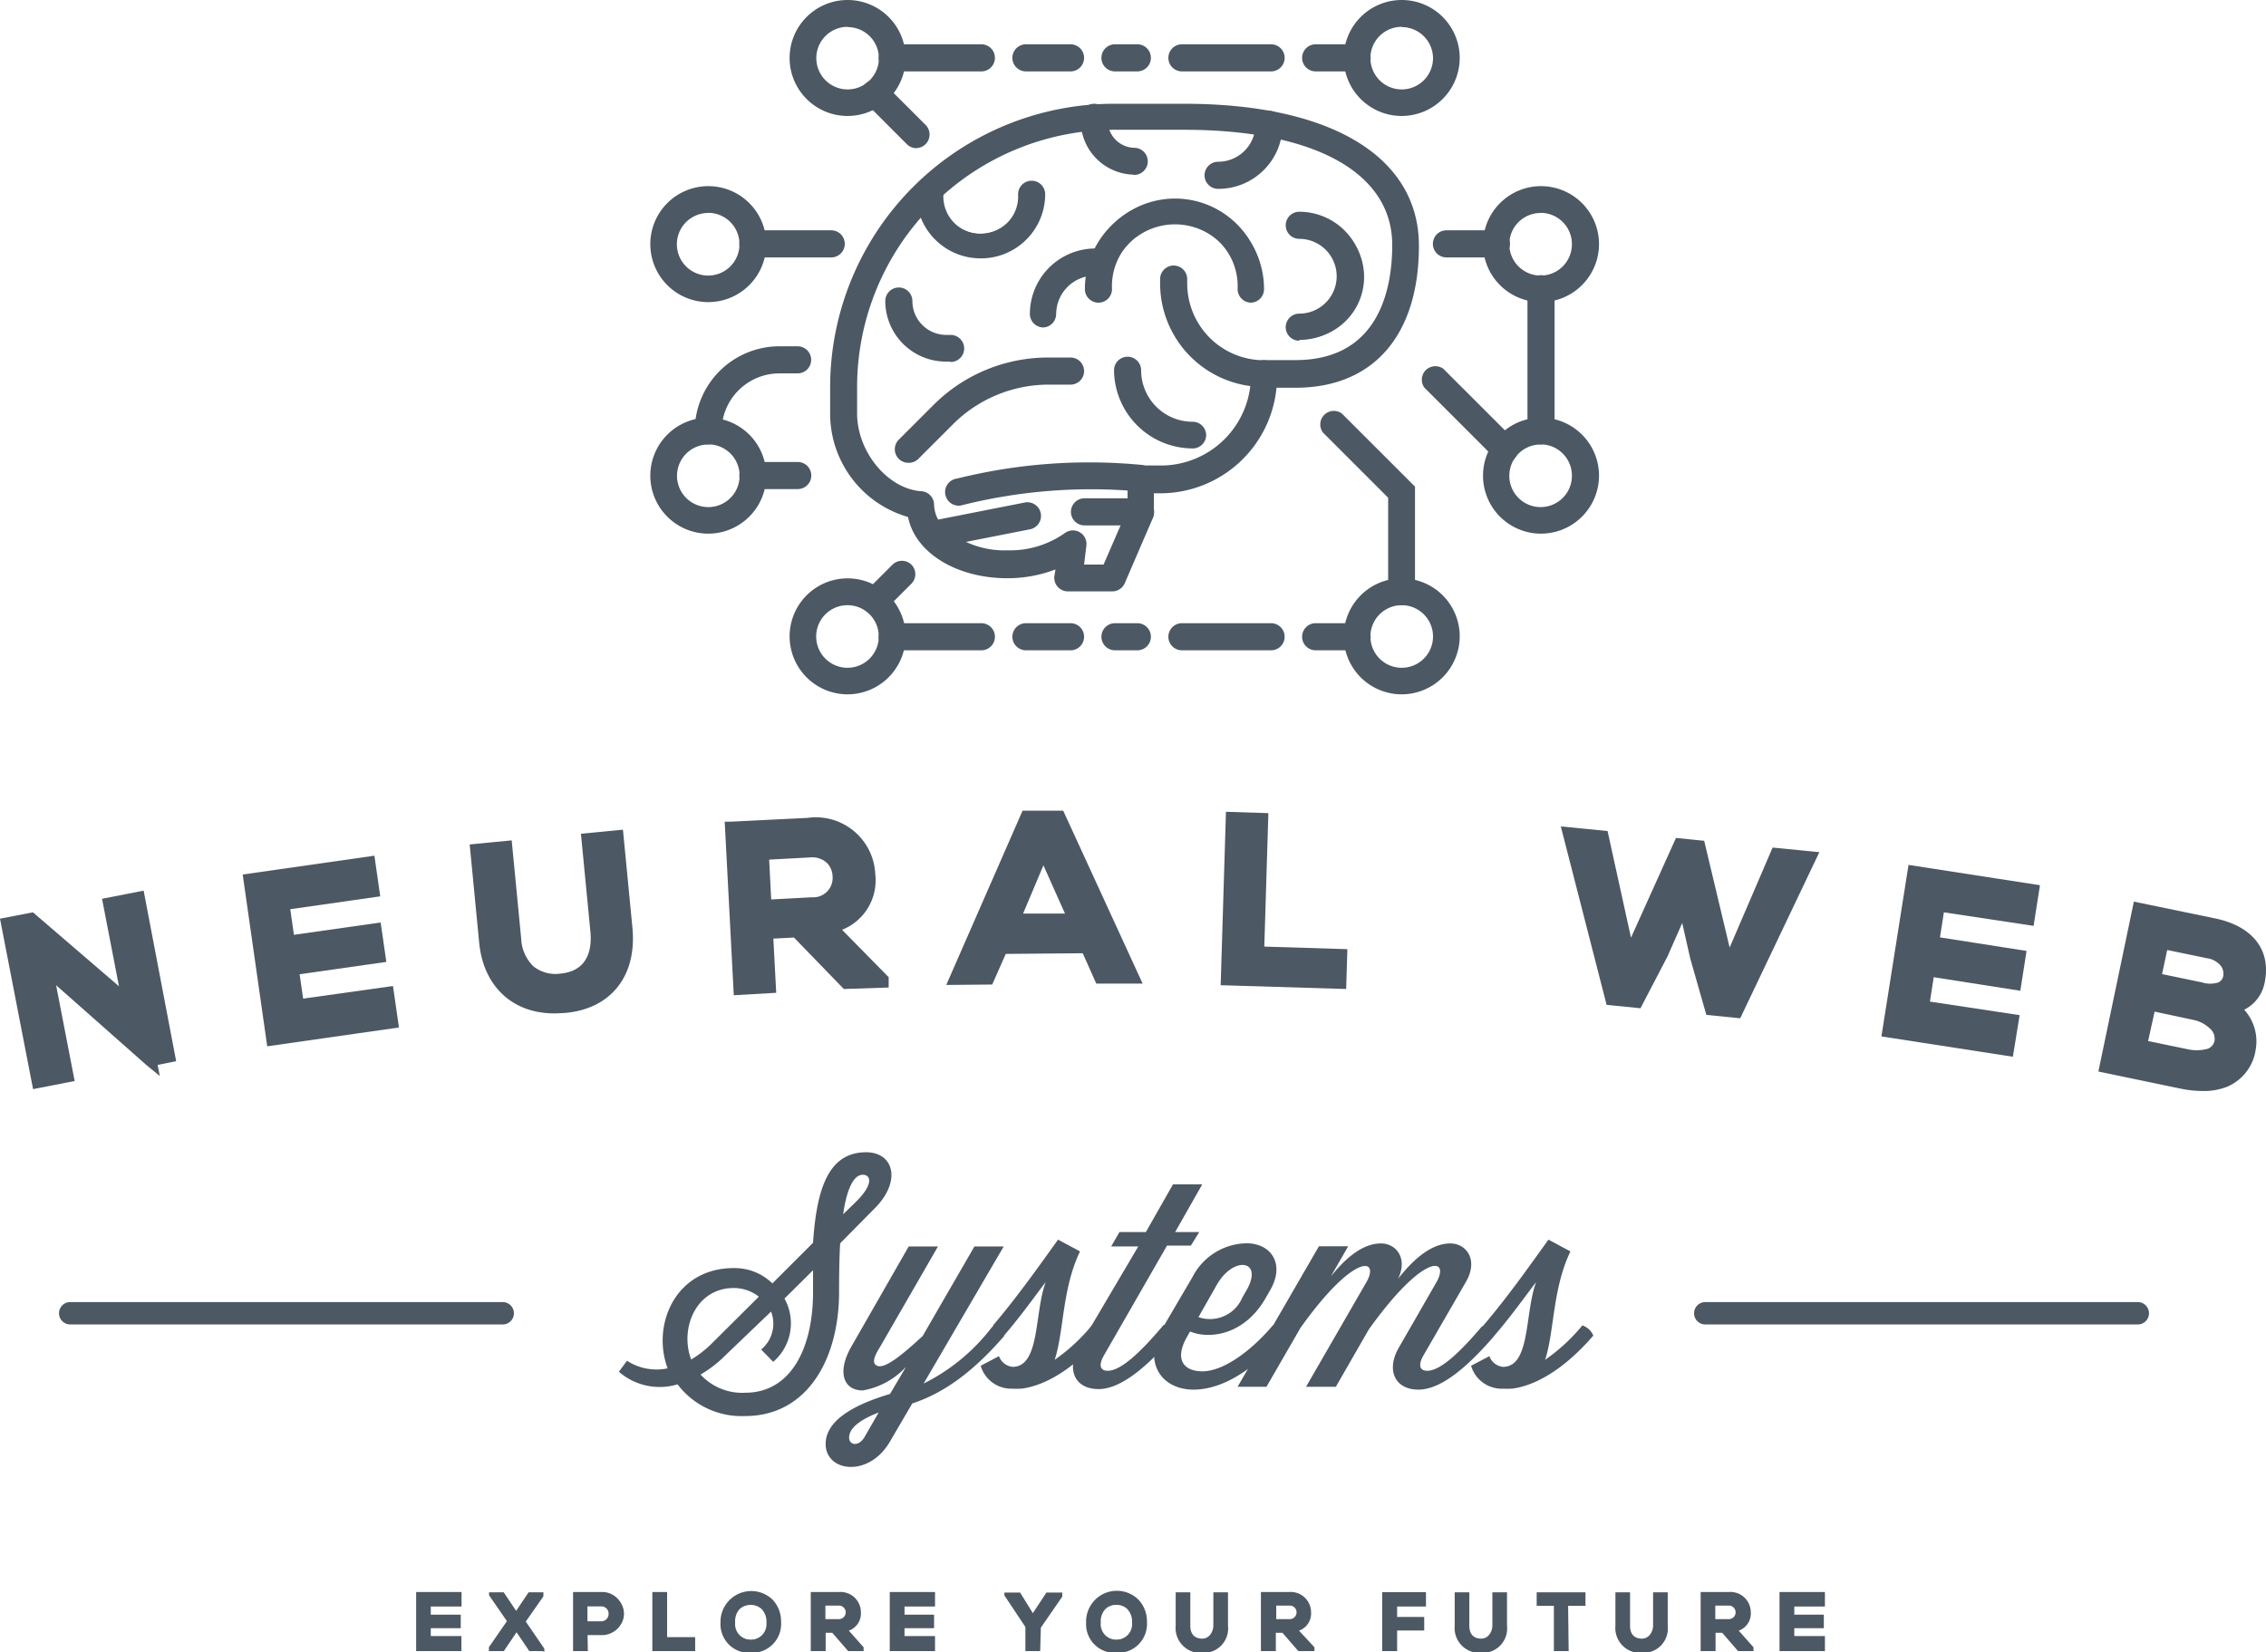 <svg xmlns="http://www.w3.org/2000/svg" viewBox="0 0 167.22 121.97"><defs><style>.cls-1{fill:#4c5863;}</style></defs><title>Ресурс 11</title><g id="Слой_2" data-name="Слой 2"><g id="Layer_1" data-name="Layer 1"><polygon class="cls-1" points="8.04 66.68 10.25 66.25 12.53 77.98 11.15 78.25 11.16 78.27 3.46 71.55 5 79.44 2.79 79.87 0.51 68.16 2.31 67.81 9.45 73.96 8.04 66.68"/><path class="cls-1" d="M2.44,80.39,0,67.81l2.43-.47,6.35,5.46L7.53,66.34l3.07-.6L13,78.33l-1.37.27.16.82-1-.82L4.14,72.72l1.37,7.07ZM1,68.51,3.13,79.36l1.35-.26L2.79,70.38l8.48,7.41.74-.14L9.9,66.77,8.56,67l1.57,8.09L2.18,68.28Z"/><path class="cls-1" d="M28.94,75.47l-8.85,1.26L18.41,64.92l8.85-1.26.31,2.16-6.64.95.39,2.72,6.4-.91.3,2.08-6.4.91L22,74.23l6.64-.95Z"/><path class="cls-1" d="M19.72,77.23,17.91,64.55l9.72-1.39.43,3-6.64.95L21.69,69l6.4-.91L28.51,71l-6.4.91.26,1.8L29,72.78l.44,3.06ZM18.9,65.29l1.56,11,8-1.14-.19-1.33-6.64.95-.5-3.54,6.4-.91-.17-1.21-6.4.91-.51-3.59,6.64-.95-.19-1.29Z"/><path class="cls-1" d="M45.56,61.71l.66,6.8c.34,3.51-1.64,5.52-4.63,5.81a5,5,0,0,1-5.79-4.8l-.66-6.8,2.22-.21.66,6.8c.21,2.14,1.54,3.16,3.39,3s2.78-1.52,2.59-3.56l-.66-6.8Z"/><path class="cls-1" d="M40.9,74.8c-3.08,0-5.23-2-5.54-5.23l-.7-7.24,3.1-.3.7,7.24a3,3,0,0,0,.92,2.07,2.61,2.61,0,0,0,2,.52c2.14-.21,2.29-2,2.19-3.08l-.7-7.24,3.1-.3.7,7.24c.34,3.55-1.58,6-5,6.29C41.39,74.78,41.14,74.8,40.9,74.8ZM35.62,63.11l.62,6.37a4.54,4.54,0,0,0,5.31,4.41c2.95-.28,4.53-2.28,4.23-5.33l-.61-6.37-1.35.13.62,6.37c.22,2.29-.92,3.84-3,4A3.46,3.46,0,0,1,38.82,72a3.85,3.85,0,0,1-1.23-2.65L37,63Z"/><path class="cls-1" d="M65.12,72.45l-2.67.14-3.68-3.8-2.16.11.21,4L54.57,73l-.62-11.93,5.67-.28c2.81-.13,4.39,1.67,4.49,3.73a3.54,3.54,0,0,1-2.82,3.9l3.82,3.88ZM56.3,63.06l.2,3.81,3.42-.18a1.91,1.91,0,1,0-.2-3.81Z"/><path class="cls-1" d="M54.15,73.46l-.67-12.81.44,0,2.83-.14,2.84-.14a4.39,4.39,0,0,1,5,4.14,3.93,3.93,0,0,1-2.45,4.12l3.44,3.5,0,.76L62.27,73l-3.68-3.8-1.52.08.21,4Zm.25-12L55,72.54l1.37-.07-.21-4,2.8-.15,3.68,3.8,1.63-.09-3.81-3.87.74-.19a3.09,3.09,0,0,0,2.49-3.45c-.09-1.74-1.37-3.43-4-3.31l-2.84.14Zm1.68,5.85-.24-4.69,3.86-.2a2.47,2.47,0,0,1,1.91.64,2.35,2.35,0,0,1,.69,1.58,2.29,2.29,0,0,1-2.36,2.47Zm.68-3.86.15,2.94,3-.16a1.43,1.43,0,0,0,1.53-1.55,1.47,1.47,0,0,0-.43-1,1.62,1.62,0,0,0-1.26-.39Z"/><path class="cls-1" d="M80.19,69.92,73.95,70l-1,2.26-2.44,0,5.25-12,2.46,0,5.46,11.89-2.45,0ZM77,62.77l-2.17,5.1,4.43,0Z"/><path class="cls-1" d="M69.83,72.7l5.63-12.86,3,0,5.86,12.76-3.42,0-1-2.24-5.68.05-1,2.26Zm6.21-12-4.86,11.1h1.48l1-2.26,6.81-.06,1,2.24H83l-5.06-11Zm-1.88,7.61L77,61.67l2.95,6.59ZM77,63.87,75.5,67.43l3.09,0Z"/><polygon class="cls-1" points="93.15 60.4 92.85 70.25 98.98 70.44 98.92 72.51 90.53 72.26 90.9 60.33 93.15 60.4"/><path class="cls-1" d="M99.34,73l-9.26-.28.39-12.8,3.13.1-.3,9.85,6.13.19ZM91,71.83l7.5.23,0-1.2-6.13-.19.3-9.85-1.37,0Z"/><polygon class="cls-1" points="128.15 74.69 126.25 74.5 125.15 70.62 124.27 66.75 122.65 70.41 120.84 73.96 118.94 73.77 115.76 61.46 118.27 61.71 120.22 70.56 123.95 62.28 125.42 62.42 127.53 71.29 131.1 62.99 133.61 63.24 128.15 74.69"/><path class="cls-1" d="M128.42,75.16l-2.5-.25-1.19-4.17-.59-2.61-1.08,2.45-2,3.84-2.5-.25L115.18,61l3.45.34,1.73,7.87,3.32-7.36,2.08.21,1.88,7.88,3.17-7.38,3.45.34Zm-1.82-1.06,1.3.13,5.06-10.61-1.57-.16-4,9.22-2.35-9.85-.84-.08-4.15,9.2-2.16-9.83L116.34,62l2.94,11.41,1.3.13,1.67-3.29,2.14-4.85,1.17,5.17Z"/><path class="cls-1" d="M148.18,77.47l-8.83-1.37,1.83-11.8L150,65.68l-.33,2.16-6.62-1-.42,2.71,6.39,1-.32,2.07-6.39-1-.41,2.66,6.62,1Z"/><path class="cls-1" d="M148.54,78l-9.7-1.5,2-12.66,9.7,1.5-.47,3-6.62-1-.29,1.85,6.39,1-.46,2.94-6.39-1-.28,1.8,6.62,1Zm-8.7-2.24,8,1.23.21-1.32-6.62-1,.55-3.53,6.39,1,.19-1.21-6.39-1,.55-3.58,6.62,1,.2-1.29-8-1.23Z"/><path class="cls-1" d="M166.69,72.46a2.43,2.43,0,0,1-2,1.94,2.91,2.91,0,0,1,1.33,3c-.54,2.6-2.67,3-5.09,2.52l-5.54-1.16,2.44-11.68,5.54,1.16C165.67,68.71,167.18,70.11,166.69,72.46ZM158,77.16l3.37.7c.9.19,2.25.16,2.48-.95S162.89,75,162,74.86l-3.37-.7Zm1-4.94,3.37.7c1.38.29,2-.2,2.1-.87s-.13-1.53-1.54-1.82l-3.37-.7Z"/><path class="cls-1" d="M162.57,80.53a8.48,8.48,0,0,1-1.72-.19l-6-1.25,2.62-12.54,6,1.24c2.79.58,4.15,2.36,3.65,4.74h0a2.82,2.82,0,0,1-1.51,2,3.47,3.47,0,0,1,.85,2.94,3.51,3.51,0,0,1-2.1,2.74A4.68,4.68,0,0,1,162.57,80.53Zm-6.65-2.12L161,79.48a5.21,5.21,0,0,0,3-.07,2.65,2.65,0,0,0,1.58-2.11,2.49,2.49,0,0,0-1.11-2.52l-1-.56L164.6,74a2,2,0,0,0,1.65-1.6c.54-2.57-1.63-3.43-3-3.71l-5.11-1.07Zm6.27,0a4.58,4.58,0,0,1-.91-.1l-3.8-.79.81-3.86,3.8.79a3.35,3.35,0,0,1,1.56.82,1.87,1.87,0,0,1,.63,1.76A1.66,1.66,0,0,1,163,78.3,3.17,3.17,0,0,1,162.19,78.39Zm-3.67-1.57,2.94.61a3,3,0,0,0,1.29,0,.78.78,0,0,0,.67-.62,1,1,0,0,0-.38-.95,2.47,2.47,0,0,0-1.13-.59L159,74.67Zm4.62-3.37a4.09,4.09,0,0,1-.83-.09l-3.8-.79.74-3.55,3.8.79a2.39,2.39,0,0,1,1.62,1,1.84,1.84,0,0,1,.26,1.32,1.53,1.53,0,0,1-.81,1.09A2.13,2.13,0,0,1,163.13,73.44Zm-3.59-1.57,2.94.61a2,2,0,0,0,1.23,0,.66.66,0,0,0,.35-.49,1,1,0,0,0-.14-.67,1.57,1.57,0,0,0-1.06-.62l-2.94-.61Z"/><path class="cls-1" d="M46.27,100.44a4,4,0,0,0,3,.56c-1.2-3.19.56-7.4,4.87-7.4A4,4,0,0,1,57,94.73l3-3c.27-4.17,1.22-6.68,3.92-6.68,2.05,0,2.67,2.18.52,4.25L62,91.77c-.06,1-.08,2.22-.08,3.59,0,5-2.38,9.16-6.93,9.16A5.92,5.92,0,0,1,50,102.18a4.58,4.58,0,0,1-4.33-.93Zm4.75-.1a8.2,8.2,0,0,0,1.41-1.08L56,95.71a3,3,0,0,0-1.85-.64C51.35,95.07,50.15,98.07,51,100.33Zm.68,1.12A4.16,4.16,0,0,0,55,102.8c3.3,0,5-3.19,5-7.44v-1.6l-2.11,2.09a3.75,3.75,0,0,1-.83,4.67l-.89-.91a2.47,2.47,0,0,0,.73-2.8L53.57,100A8.83,8.83,0,0,1,51.71,101.45ZM62.22,89.63l.87-.85c1.39-1.33,1.2-2.07.58-2.07S62.51,87.6,62.22,89.63Z"/><path class="cls-1" d="M68.09,98.61,71.91,92h2.16l-5.91,10.12a14.36,14.36,0,0,0,5-4.11l.15-.17a1.88,1.88,0,0,1,.81.75c-2.36,2.74-4.56,4.27-6.8,5l-1.66,2.84c-1.56,2.65-4.73,2.22-4.73.15,0-1.62,1.82-2.82,4.75-3.69l1.18-2a5.67,5.67,0,0,1-3.19,1.74c-1.43,0-1.93-1.35-.83-3.26L67.06,92h2.16L65,99.32c-.27.46-.81,1.26-.27,1.49S66.43,100.15,68.09,98.61ZM63.84,106l1-1.74c-1.66.64-2.18,1.29-2.18,1.85S63.38,106.84,63.84,106Z"/><path class="cls-1" d="M72.37,100.81l1.35-.71a1.2,1.2,0,0,0,1,.79c2.05,0,1.6-4,2.45-6.26-.77,1-1.85,2.53-3.07,3.94a3.12,3.12,0,0,1-.81-.75c1.95-2.28,3.9-5.1,4.79-6.32l1.62.87c-1.33,2.76-1.18,5.91-1.87,8A13.49,13.49,0,0,0,80.43,98l.14-.17a1.36,1.36,0,0,1,.81.75c-1.62,1.89-3.79,3.63-6,3.92l-.06,0a6,6,0,0,1-.6,0A2.35,2.35,0,0,1,72.37,100.81Z"/><path class="cls-1" d="M82.61,90.94h1.95l2-3.52h2.16l-2,3.52H88.5l-.62,1H86.12L81.49,100c-.5.85-.23,1.18.25,1.18,1,0,2.47-1.43,4-3.23l.14-.17a1.87,1.87,0,0,1,.81.75c-1.78,2.07-3.84,4-5.62,4s-2.38-1.47-1.47-3.07L84,92H82Z"/><path class="cls-1" d="M87.82,98.28l-.21.37c-1,1.74-.21,2.57,1.12,2.57,1.51,0,3.5-1.43,5.06-3.23l.14-.17a1.87,1.87,0,0,1,.81.75c-1.78,2.07-4.21,4-6.66,4s-3.71-2.11-2.36-4.42L88,94.26a4.56,4.56,0,0,1,4-2.49c1.76,0,2.88,1.49,1.72,3.48l-.31.54C91.82,98.59,89.21,98.86,87.82,98.28Zm.62-1.06a2.59,2.59,0,0,0,3.23-1.43l.31-.54c1.29-2.24-.91-2.59-2.16-.46Z"/><path class="cls-1" d="M109.49,97.82a1.88,1.88,0,0,1,.81.75c-1.78,2.07-3.84,4-5.62,4s-2.38-1.47-1.47-3.07l2.8-4.87c1-1.78-.89-2.24-5,3.5l-2.43,4.23h-2.2l4.46-7.73c1-1.76-.87-2.22-4.87,3.38l-2.51,4.35H91.33l6-10.37h2.16l-1.29,2.24c1.37-1.72,2.59-2.45,3.71-2.45s2,1.1,1.26,2.61c1.43-1.82,2.7-2.61,3.86-2.61s2.09,1.18,1.16,2.82L105.07,100c-.5.85-.23,1.18.25,1.18,1,0,2.47-1.43,4-3.23Z"/><path class="cls-1" d="M108.56,100.81l1.35-.71a1.2,1.2,0,0,0,1,.79c2.05,0,1.6-4,2.45-6.26-.77,1-1.85,2.53-3.07,3.94a3.12,3.12,0,0,1-.81-.75c1.95-2.28,3.9-5.1,4.79-6.32l1.62.87c-1.33,2.76-1.18,5.91-1.87,8A13.49,13.49,0,0,0,116.63,98l.14-.17a1.36,1.36,0,0,1,.81.75c-1.62,1.89-3.79,3.63-6,3.92l-.06,0a6,6,0,0,1-.6,0A2.35,2.35,0,0,1,108.56,100.81Z"/><path class="cls-1" d="M37.1,97.76H5.18a.82.82,0,0,1,0-1.65H37.1a.82.82,0,0,1,0,1.65Z"/><path class="cls-1" d="M157.76,97.76H125.84a.82.82,0,0,1,0-1.65h31.92a.82.82,0,0,1,0,1.65Z"/><path class="cls-1" d="M33.89,121.71h-3v-4h3v.74H31.63v.93h2.18v.71H31.63V121h2.26Z"/><path class="cls-1" d="M34.05,121.87H30.71v-4.36h3.35v1.07H31.79v.6H34v1H31.79v.58h2.26Zm-3-.33h2.69v-.42H31.46v-1.24h2.18v-.38H31.46v-1.26h2.26v-.41H31Z"/><polygon class="cls-1" points="39.17 117.68 40.01 117.68 40.01 117.71 38.64 119.67 40.05 121.69 40.05 121.71 39.19 121.71 38.16 120.19 37.13 121.71 36.28 121.71 36.28 121.69 37.68 119.67 36.32 117.71 36.32 117.68 37.16 117.68 38.16 119.18 39.17 117.68"/><path class="cls-1" d="M40,121.87h-.94l-.94-1.39-.94,1.39h-1.1v-.22l0-.07,1.33-1.92-1.32-1.91v-.22l.16,0h.92l.92,1.37.92-1.37h1.09v.22l0,.08-1.3,1.86,1.37,2v.22Zm-.76-.33h.47l-1.31-1.87,1.27-1.83h-.46l-1.1,1.63-1.1-1.63h-.46l1.27,1.83-1.3,1.87H37l1.12-1.64Z"/><path class="cls-1" d="M44.35,120.52H43.21v1.19h-.76v-4h1.9A1.43,1.43,0,1,1,44.35,120.52Zm-1.14-.7h1.14a.71.71,0,1,0,0-1.43H43.21Z"/><path class="cls-1" d="M43.38,121.87H42.29v-4.36h2.06A1.56,1.56,0,0,1,46,119.1a1.6,1.6,0,0,1-.41,1.09,1.62,1.62,0,0,1-1.23.5h-1Zm-.76-.33H43v-1.19h1.3a1.3,1.3,0,0,0,1-.39,1.27,1.27,0,0,0,.33-.87,1.23,1.23,0,0,0-1.31-1.26H42.62ZM44.35,120H43v-1.76h1.3a.86.86,0,0,1,.89.88.89.89,0,0,1-.23.6A.87.87,0,0,1,44.35,120Zm-1-.33h1a.55.55,0,0,0,.42-.17.56.56,0,0,0,.14-.38.53.53,0,0,0-.56-.55h-1Z"/><polygon class="cls-1" points="49.07 117.68 49.07 121.01 51.14 121.01 51.14 121.71 48.31 121.71 48.31 117.68 49.07 117.68"/><path class="cls-1" d="M51.3,121.87H48.14v-4.36h1.09v3.33H51.3Zm-2.83-.33H51v-.37H48.9v-3.33h-.43Z"/><path class="cls-1" d="M57.47,119.72a2.07,2.07,0,1,1-4.14,0,2.07,2.07,0,1,1,4.14,0Zm-3.39,0a1.32,1.32,0,1,0,2.64,0,1.33,1.33,0,1,0-2.64,0Z"/><path class="cls-1" d="M55.41,122a2.12,2.12,0,0,1-2.24-2.24A2.27,2.27,0,0,1,57,118.06a2.33,2.33,0,0,1,.64,1.66A2.14,2.14,0,0,1,55.41,122Zm0-4.2a1.86,1.86,0,0,0-1.91,2,1.9,1.9,0,1,0,3.81,0,2,2,0,0,0-.55-1.43A1.85,1.85,0,0,0,55.41,117.76Zm0,3.51a1.45,1.45,0,0,1-1.49-1.53,1.66,1.66,0,0,1,.44-1.2,1.54,1.54,0,0,1,2.1,0,1.67,1.67,0,0,1,.44,1.2A1.44,1.44,0,0,1,55.41,121.27Zm-1.16-1.54a1.16,1.16,0,1,0,2.31,0,1.34,1.34,0,0,0-.35-1,1.22,1.22,0,0,0-1.63,0A1.32,1.32,0,0,0,54.25,119.73Z"/><path class="cls-1" d="M63.57,121.71h-.9l-1.17-1.35h-.73v1.35H60v-4h1.92A1.34,1.34,0,0,1,63.37,119a1.19,1.19,0,0,1-1,1.27l1.22,1.38Zm-2.81-3.32v1.29h1.16a.65.65,0,1,0,0-1.29Z"/><path class="cls-1" d="M63.73,121.87H62.59l-1.17-1.35h-.49v1.35H59.83v-4.36h2.08a1.5,1.5,0,0,1,1.62,1.5,1.34,1.34,0,0,1-.89,1.35l1.09,1.23Zm-1-.33h.51L62,120.18l.28-.06A1,1,0,0,0,63.2,119a1.17,1.17,0,0,0-1.29-1.17H60.16v3.71h.43V120.2h1Zm-.82-1.7H60.59v-1.62h1.32a.8.8,0,0,1,.86.81A.79.79,0,0,1,61.92,119.84Zm-1-.33h1a.48.48,0,1,0,0-1h-1Z"/><path class="cls-1" d="M68.84,121.71h-3v-4h3v.74H66.58v.93h2.18v.71H66.58V121h2.26Z"/><path class="cls-1" d="M69,121.87H65.66v-4.36H69v1.07H66.75v.6h2.18v1H66.75v.58H69Zm-3-.33h2.69v-.42H66.42v-1.24H68.6v-.38H66.42v-1.26h2.26v-.41H66Z"/><polygon class="cls-1" points="76.21 119.34 77.28 117.68 78.2 117.68 78.2 117.71 76.59 120.05 76.59 121.71 75.83 121.71 75.83 120.05 74.28 117.71 74.28 117.68 75.19 117.68 76.21 119.34"/><path class="cls-1" d="M76.76,121.87H75.67v-1.78l-1.55-2.33v-.21l.16,0h1l.94,1.52,1-1.52h1.17v.22l0,.08-1.58,2.29Zm-.76-.33h.43V120l1.48-2.15h-.54l-1.16,1.81-1.11-1.81h-.53L76,120Z"/><path class="cls-1" d="M84.45,119.72a2.07,2.07,0,1,1-4.14,0,2.07,2.07,0,1,1,4.14,0Zm-3.39,0a1.32,1.32,0,1,0,2.64,0,1.33,1.33,0,1,0-2.64,0Z"/><path class="cls-1" d="M82.39,122a2.12,2.12,0,0,1-2.24-2.24A2.27,2.27,0,0,1,84,118.06a2.33,2.33,0,0,1,.64,1.66A2.14,2.14,0,0,1,82.39,122Zm0-4.2a1.86,1.86,0,0,0-1.91,2,1.9,1.9,0,1,0,3.81,0,2,2,0,0,0-.55-1.43A1.85,1.85,0,0,0,82.39,117.76Zm0,3.51a1.45,1.45,0,0,1-1.49-1.53,1.66,1.66,0,0,1,.44-1.2,1.54,1.54,0,0,1,2.1,0,1.67,1.67,0,0,1,.44,1.2A1.44,1.44,0,0,1,82.39,121.27Zm-1.16-1.54a1.16,1.16,0,1,0,2.31,0,1.34,1.34,0,0,0-.35-1,1.09,1.09,0,0,0-.81-.31,1.1,1.1,0,0,0-.82.32A1.32,1.32,0,0,0,81.23,119.73Z"/><path class="cls-1" d="M90.51,117.68V120a1.64,1.64,0,0,1-1.74,1.8A1.68,1.68,0,0,1,87,120v-2.31h.75V120a1,1,0,0,0,1,1.11c.63,0,1-.42,1-1.11v-2.31Z"/><path class="cls-1" d="M88.76,122a1.84,1.84,0,0,1-2-2v-2.47h1.08V120c0,.61.31.95.88.95s.82-.59.82-.95v-2.47h1.08V120A1.8,1.8,0,0,1,88.76,122Zm-1.63-4.11V120a1.52,1.52,0,0,0,1.63,1.64A1.48,1.48,0,0,0,90.34,120v-2.14h-.43V120a1.13,1.13,0,0,1-1.15,1.28A1.15,1.15,0,0,1,87.56,120v-2.14Z"/><path class="cls-1" d="M96.79,121.71h-.9l-1.17-1.35H94v1.35h-.76v-4h1.92A1.33,1.33,0,0,1,96.58,119a1.19,1.19,0,0,1-1,1.27l1.22,1.38ZM94,118.39v1.29h1.16a.65.65,0,1,0,0-1.29Z"/><path class="cls-1" d="M97,121.87H95.81l-1.17-1.35h-.49v1.35H93.05v-4.36h2.08a1.5,1.5,0,0,1,1.62,1.5,1.34,1.34,0,0,1-.89,1.35L97,121.59Zm-1-.33h.51l-1.21-1.37.28-.06a1,1,0,0,0,.89-1.11,1.17,1.17,0,0,0-1.29-1.17H93.38v3.71h.43V120.2h1Zm-.82-1.7H93.81v-1.62h1.32A.8.8,0,0,1,96,119,.79.79,0,0,1,95.13,119.84Zm-1-.33h1a.48.48,0,1,0,0-1h-1Z"/><polygon class="cls-1" points="102.18 121.71 102.18 117.69 105.07 117.69 105.07 118.42 102.94 118.42 102.94 119.52 104.96 119.52 104.96 120.22 102.94 120.22 102.94 121.71 102.18 121.71"/><path class="cls-1" d="M103.1,121.87H102v-4.35h3.23v1.06H103.1v.77h2v1h-2Zm-.76-.33h.43v-1.49h2v-.37h-2v-1.43h2.14v-.4h-2.57Z"/><path class="cls-1" d="M111.09,117.68V120a1.64,1.64,0,0,1-1.74,1.8,1.68,1.68,0,0,1-1.79-1.8v-2.31h.76V120a1,1,0,0,0,1,1.11c.63,0,1-.42,1-1.11v-2.31Z"/><path class="cls-1" d="M109.35,122a1.84,1.84,0,0,1-2-2v-2.47h1.08V120c0,.61.31.95.88.95s.82-.59.82-.95v-2.47h1.08V120A1.8,1.8,0,0,1,109.35,122Zm-1.63-4.11V120a1.52,1.52,0,0,0,1.63,1.64,1.48,1.48,0,0,0,1.58-1.64v-2.14h-.42V120a1.13,1.13,0,0,1-1.15,1.28,1.15,1.15,0,0,1-1.21-1.28v-2.14Z"/><path class="cls-1" d="M114.84,118.37h-1.28v-.69h3.32v.69H115.6v3.34h-.76Z"/><path class="cls-1" d="M115.76,121.87h-1.09v-3.34H113.4v-1H117v1h-1.28Zm-.76-.33h.43v-3.34h1.28v-.36h-3v.36H115Z"/><path class="cls-1" d="M123,117.68V120a1.64,1.64,0,0,1-1.74,1.8,1.68,1.68,0,0,1-1.79-1.8v-2.31h.75V120a1,1,0,0,0,1,1.11c.63,0,1-.42,1-1.11v-2.31Z"/><path class="cls-1" d="M121.21,122a1.84,1.84,0,0,1-2-2v-2.47h1.08V120c0,.61.31.95.88.95s.82-.59.82-.95v-2.47h1.08V120A1.8,1.8,0,0,1,121.21,122Zm-1.63-4.11V120a1.52,1.52,0,0,0,1.63,1.64,1.48,1.48,0,0,0,1.58-1.64v-2.14h-.43V120a1.13,1.13,0,0,1-1.15,1.28A1.15,1.15,0,0,1,120,120v-2.14Z"/><path class="cls-1" d="M129.23,121.71h-.9l-1.17-1.35h-.73v1.35h-.76v-4h1.92A1.33,1.33,0,0,1,129,119a1.19,1.19,0,0,1-1,1.27l1.22,1.38Zm-2.81-3.32v1.29h1.16a.65.65,0,1,0,0-1.29Z"/><path class="cls-1" d="M129.4,121.87h-1.14l-1.17-1.35h-.49v1.35H125.5v-4.36h2.08a1.5,1.5,0,0,1,1.62,1.5,1.34,1.34,0,0,1-.89,1.35l1.09,1.23Zm-1-.33h.51l-1.21-1.37.28-.06a1,1,0,0,0,.89-1.11,1.17,1.17,0,0,0-1.29-1.17h-1.75v3.71h.43V120.2h1Zm-.82-1.7h-1.32v-1.62h1.32a.8.8,0,0,1,.86.81A.79.79,0,0,1,127.58,119.84Zm-1-.33h1a.48.48,0,1,0,0-1h-1Z"/><path class="cls-1" d="M134.51,121.71h-3v-4h3v.74h-2.26v.93h2.18v.71h-2.18V121h2.26Z"/><path class="cls-1" d="M134.67,121.87h-3.35v-4.36h3.35v1.07h-2.26v.6h2.18v1h-2.18v.58h2.26Zm-3-.33h2.69v-.42h-2.26v-1.24h2.18v-.38h-2.18v-1.26h2.26v-.41h-2.69Z"/><path class="cls-1" d="M62.55,51.09A4.12,4.12,0,1,1,66.66,47,4.12,4.12,0,0,1,62.55,51.09Zm0-6.59A2.47,2.47,0,1,0,65,47,2.48,2.48,0,0,0,62.55,44.5Z"/><path class="cls-1" d="M62.55,51.25A4.28,4.28,0,1,1,66.83,47,4.29,4.29,0,0,1,62.55,51.25Zm0-8.23a4,4,0,1,0,4,4A4,4,0,0,0,62.55,43Zm0,6.59A2.64,2.64,0,1,1,65.18,47,2.64,2.64,0,0,1,62.55,49.61Zm0-4.94A2.31,2.31,0,1,0,64.85,47,2.31,2.31,0,0,0,62.55,44.67Z"/><path class="cls-1" d="M103.44,51.09A4.12,4.12,0,1,1,107.56,47,4.12,4.12,0,0,1,103.44,51.09Zm0-6.59A2.47,2.47,0,1,0,105.91,47,2.48,2.48,0,0,0,103.44,44.5Z"/><path class="cls-1" d="M103.44,51.25A4.28,4.28,0,1,1,107.72,47,4.29,4.29,0,0,1,103.44,51.25Zm0-8.23a4,4,0,1,0,4,4A4,4,0,0,0,103.44,43Zm0,6.59A2.64,2.64,0,1,1,106.08,47,2.64,2.64,0,0,1,103.44,49.61Zm0-4.94A2.31,2.31,0,1,0,105.75,47,2.31,2.31,0,0,0,103.44,44.67Z"/><path class="cls-1" d="M113.72,22.13A4.12,4.12,0,1,1,117.84,18,4.12,4.12,0,0,1,113.72,22.13Zm0-6.59A2.47,2.47,0,1,0,116.19,18,2.48,2.48,0,0,0,113.72,15.54Z"/><path class="cls-1" d="M113.72,22.3A4.28,4.28,0,1,1,118,18,4.29,4.29,0,0,1,113.72,22.3Zm0-8.23a4,4,0,1,0,4,4A4,4,0,0,0,113.72,14.06Zm0,6.59A2.64,2.64,0,1,1,116.36,18,2.64,2.64,0,0,1,113.72,20.65Zm0-4.94A2.31,2.31,0,1,0,116,18,2.31,2.31,0,0,0,113.72,15.71Z"/><path class="cls-1" d="M113.72,39.23a4.12,4.12,0,1,1,4.12-4.12A4.12,4.12,0,0,1,113.72,39.23Zm0-6.59a2.47,2.47,0,1,0,2.47,2.47A2.48,2.48,0,0,0,113.72,32.64Z"/><path class="cls-1" d="M113.72,39.39A4.28,4.28,0,1,1,118,35.11,4.29,4.29,0,0,1,113.72,39.39Zm0-8.23a4,4,0,1,0,4,4A4,4,0,0,0,113.72,31.16Zm0,6.59a2.64,2.64,0,1,1,2.64-2.64A2.64,2.64,0,0,1,113.72,37.75Zm0-4.94A2.31,2.31,0,1,0,116,35.11,2.31,2.31,0,0,0,113.72,32.8Z"/><path class="cls-1" d="M52.27,22.13A4.12,4.12,0,1,1,56.38,18,4.12,4.12,0,0,1,52.27,22.13Zm0-6.59A2.47,2.47,0,1,0,54.74,18,2.48,2.48,0,0,0,52.27,15.54Z"/><path class="cls-1" d="M52.27,22.3A4.28,4.28,0,1,1,56.55,18,4.29,4.29,0,0,1,52.27,22.3Zm0-8.23a4,4,0,1,0,4,4A4,4,0,0,0,52.27,14.06Zm0,6.59A2.64,2.64,0,1,1,54.9,18,2.64,2.64,0,0,1,52.27,20.65Zm0-4.94A2.31,2.31,0,1,0,54.57,18,2.31,2.31,0,0,0,52.27,15.71Z"/><path class="cls-1" d="M61.34,18.84H55.56a.82.82,0,1,1,0-1.64h5.78a.82.82,0,1,1,0,1.64Z"/><path class="cls-1" d="M61.34,19H55.56a1,1,0,1,1,0-2h5.78a1,1,0,1,1,0,2Zm-5.78-1.64a.66.66,0,0,0,0,1.32h5.78a.66.66,0,0,0,0-1.32Z"/><path class="cls-1" d="M52.27,39.23a4.12,4.12,0,1,1,4.12-4.12A4.12,4.12,0,0,1,52.27,39.23Zm0-6.59a2.47,2.47,0,1,0,2.47,2.47A2.48,2.48,0,0,0,52.27,32.64Z"/><path class="cls-1" d="M52.27,39.39a4.28,4.28,0,1,1,4.28-4.28A4.29,4.29,0,0,1,52.27,39.39Zm0-8.23a4,4,0,1,0,4,4A4,4,0,0,0,52.27,31.16Zm0,6.59a2.64,2.64,0,1,1,2.64-2.64A2.64,2.64,0,0,1,52.27,37.75Zm0-4.94a2.31,2.31,0,1,0,2.31,2.31A2.31,2.31,0,0,0,52.27,32.8Z"/><path class="cls-1" d="M58.87,35.93H55.56a.82.82,0,1,1,0-1.64h3.31a.82.82,0,0,1,0,1.64Z"/><path class="cls-1" d="M58.87,36.1H55.56a1,1,0,1,1,0-2h3.31a1,1,0,0,1,0,2Zm-3.31-1.64a.66.66,0,0,0,0,1.32h3.31a.66.66,0,0,0,0-1.32Z"/><path class="cls-1" d="M62.55,8.4a4.12,4.12,0,1,1,4.12-4.12A4.12,4.12,0,0,1,62.55,8.4Zm0-6.59A2.47,2.47,0,1,0,65,4.28,2.47,2.47,0,0,0,62.55,1.81Z"/><path class="cls-1" d="M62.55,8.56a4.28,4.28,0,1,1,4.28-4.28A4.29,4.29,0,0,1,62.55,8.56Zm0-8.23a4,4,0,1,0,4,4A4,4,0,0,0,62.55.33Zm0,6.59a2.64,2.64,0,1,1,2.64-2.64A2.64,2.64,0,0,1,62.55,6.92Zm0-4.94a2.31,2.31,0,1,0,2.31,2.31A2.31,2.31,0,0,0,62.55,2Z"/><path class="cls-1" d="M103.44,8.4a4.12,4.12,0,1,1,4.12-4.12A4.12,4.12,0,0,1,103.44,8.4Zm0-6.59a2.47,2.47,0,1,0,2.47,2.47A2.47,2.47,0,0,0,103.44,1.81Z"/><path class="cls-1" d="M103.44,8.56a4.28,4.28,0,1,1,4.28-4.28A4.29,4.29,0,0,1,103.44,8.56Zm0-8.23a4,4,0,1,0,4,4A4,4,0,0,0,103.44.33Zm0,6.59a2.64,2.64,0,1,1,2.64-2.64A2.64,2.64,0,0,1,103.44,6.92Zm0-4.94a2.31,2.31,0,1,0,2.31,2.31A2.31,2.31,0,0,0,103.44,2Z"/><path class="cls-1" d="M82.05,43.48H78.81a.82.82,0,0,1-.81-.95l.12-.77a9.64,9.64,0,0,1-3.77.75c-3.76,0-6.76-1.93-7.18-4.5a7.73,7.73,0,0,1-5.73-7.46v-2A20.76,20.76,0,0,1,82.18,7.77H87.4c10.74,0,17.15,3.86,17.15,10.31S101.29,28.4,95.6,28.4H94a8.45,8.45,0,0,1-8.43,7.79H85v1.61a.84.84,0,0,1-.07.33L82.81,43A.82.82,0,0,1,82.05,43.48Zm-2.28-1.64h1.74l1.83-4.21V35.36a.82.82,0,0,1,.82-.82h1.46a6.81,6.81,0,0,0,6.81-6.95.82.82,0,0,1,.82-.84H95.6c6.35,0,7.3-5.43,7.3-8.67,0-5.43-5.8-8.67-15.5-8.67H82.18a19.12,19.12,0,0,0-19.09,19.1v2c0,2.93,2.34,5.75,4.92,5.91a.82.82,0,0,1,.77.86c0,1.95,2.55,3.54,5.58,3.54a7.19,7.19,0,0,0,4.34-1.32.82.82,0,0,1,1.32.78Z"/><path class="cls-1" d="M82.05,43.65H78.81a1,1,0,0,1-1-1.14l.08-.48a9.89,9.89,0,0,1-3.56.65c-3.76,0-6.81-1.9-7.32-4.52a7.94,7.94,0,0,1-5.75-7.6v-2a20.93,20.93,0,0,1,20.9-20.9H87.4c10.84,0,17.31,3.92,17.31,10.48s-3.32,10.48-9.11,10.48H94.2a8.62,8.62,0,0,1-8.58,7.79h-.47v1.45a1,1,0,0,1-.08.39L83,43.05A1,1,0,0,1,82.05,43.65ZM78.33,41.5l-.17,1.06a.66.66,0,0,0,.65.76h3.25a.66.66,0,0,0,.6-.4l2.11-4.87.05-.26V36h.8a8.29,8.29,0,0,0,8.26-7.64v-.15H95.6c5.58,0,8.78-3.7,8.78-10.15S98,7.93,87.4,7.93H82.18A20.6,20.6,0,0,0,61.6,28.51v2c0,3.41,2.51,6.68,5.6,7.3l.11,0,0,.11c.41,2.53,3.37,4.36,7,4.36a9.47,9.47,0,0,0,3.7-.73Zm3.3.51h-2l.27-1.71a.66.66,0,0,0-1.05-.62A7.36,7.36,0,0,1,74.35,41a7,7,0,0,1-4.84-1.72,2.81,2.81,0,0,1-.9-2,.66.66,0,0,0-.61-.69c-2.65-.17-5.07-3.06-5.07-6.08v-2A19.28,19.28,0,0,1,82.18,9.25H87.4c9.81,0,15.67,3.3,15.67,8.83,0,3.3-1,8.83-7.47,8.83H93.25a.66.66,0,0,0-.66.67,7,7,0,0,1-7,7.12H84.16a.66.66,0,0,0-.66.66v2.33ZM80,41.67h1.44l1.77-4.08V35.36a1,1,0,0,1,1-1h1.46a6.64,6.64,0,0,0,6.64-6.78,1,1,0,0,1,1-1H95.6c6.21,0,7.14-5.33,7.14-8.5,0-5.33-5.73-8.5-15.34-8.5H82.18A19,19,0,0,0,63.25,28.51v2c0,2.85,2.27,5.59,4.76,5.75a1,1,0,0,1,.92,1,2.48,2.48,0,0,0,.81,1.74,6.69,6.69,0,0,0,4.61,1.62,7,7,0,0,0,4.24-1.28,1,1,0,0,1,1.58.93Z"/><path class="cls-1" d="M70.86,37.16a.82.82,0,0,1-.18-1.63,40.24,40.24,0,0,1,13.61-1A.82.82,0,0,1,84,36.17a39.3,39.3,0,0,0-13,1Z"/><path class="cls-1" d="M70.86,37.32a1,1,0,0,1-.22-2,40.42,40.42,0,0,1,13.66-1,1,1,0,0,1,.44,1.77,1,1,0,0,1-.73.18,39.18,39.18,0,0,0-12.94,1Zm9.94-2.81a46.42,46.42,0,0,0-10.09,1.18A.66.66,0,1,0,71,37a39.41,39.41,0,0,1,13.06-1,.63.63,0,0,0,.48-.12.66.66,0,0,0,.14-.92.65.65,0,0,0-.43-.26A25.6,25.6,0,0,0,80.8,34.51Z"/><path class="cls-1" d="M93.25,28.4a7.48,7.48,0,0,1-7.47-7.47V20.6a.82.82,0,1,1,1.64,0v.32a5.84,5.84,0,0,0,5.83,5.83.82.82,0,1,1,0,1.64Z"/><path class="cls-1" d="M93.25,28.56a7.65,7.65,0,0,1-7.64-7.64V20.6a1,1,0,1,1,2,0v.32a5.67,5.67,0,0,0,5.66,5.67,1,1,0,1,1,0,2ZM86.6,19.94a.66.66,0,0,0-.66.66v.32a7.32,7.32,0,0,0,7.31,7.31.66.66,0,0,0,0-1.32,6,6,0,0,1-6-6V20.6A.66.66,0,0,0,86.6,19.94Z"/><path class="cls-1" d="M92.33,22.18a.82.82,0,0,1-.82-.82,4.8,4.8,0,1,0-9.6,0,.82.82,0,1,1-1.64,0,6.45,6.45,0,1,1,12.89,0A.82.82,0,0,1,92.33,22.18Z"/><path class="cls-1" d="M92.33,22.34a1,1,0,0,1-1-1,4.64,4.64,0,1,0-9.27,0,1,1,0,0,1-2,0,6.61,6.61,0,1,1,13.22,0A1,1,0,0,1,92.33,22.34Zm-5.62-6a5,5,0,0,1,5,5,.66.66,0,1,0,1.32,0,6.28,6.28,0,1,0-12.56,0,.66.66,0,1,0,1.31,0A5,5,0,0,1,86.71,16.39Z"/><path class="cls-1" d="M95.88,25a.82.82,0,1,1,0-1.64,2.92,2.92,0,0,0,0-5.84.82.82,0,1,1,0-1.64,4.57,4.57,0,1,1,0,9.13Z"/><path class="cls-1" d="M95.88,25.15a1,1,0,1,1,0-2,2.76,2.76,0,0,0,0-5.52,1,1,0,1,1,0-2,4.73,4.73,0,1,1,0,9.46Zm0-9.13a.66.66,0,0,0,0,1.32,3.09,3.09,0,1,1,0,6.17.66.66,0,0,0,0,1.32,4.4,4.4,0,0,0,0-8.8Z"/><path class="cls-1" d="M72.35,18.9a4.57,4.57,0,0,1-4.57-4.57.82.82,0,0,1,1.64,0,2.92,2.92,0,1,0,5.84,0,.82.82,0,0,1,1.65,0A4.57,4.57,0,0,1,72.35,18.9Z"/><path class="cls-1" d="M72.35,19.07a4.74,4.74,0,0,1-4.73-4.73,1,1,0,0,1,2,0,2.76,2.76,0,1,0,5.51,0,1,1,0,0,1,2,0A4.74,4.74,0,0,1,72.35,19.07Zm-3.74-5.39a.66.66,0,0,0-.66.66,4.4,4.4,0,1,0,8.8,0,.66.66,0,1,0-1.32,0,3.09,3.09,0,1,1-6.17,0A.66.66,0,0,0,68.61,13.68Z"/><path class="cls-1" d="M89.89,13.78a.82.82,0,1,1,0-1.64,2.93,2.93,0,0,0,2.92-2.92.82.82,0,1,1,1.64,0A4.57,4.57,0,0,1,89.89,13.78Z"/><path class="cls-1" d="M89.89,13.94a1,1,0,1,1,0-2,2.76,2.76,0,0,0,2.76-2.76,1,1,0,1,1,2,0A4.74,4.74,0,0,1,89.89,13.94Zm3.75-5.39a.66.66,0,0,0-.66.66,3.09,3.09,0,0,1-3.09,3.09.66.66,0,0,0,0,1.32,4.41,4.41,0,0,0,4.4-4.4A.66.66,0,0,0,93.64,8.55Z"/><path class="cls-1" d="M67,34a.82.82,0,0,1-.58-1.4L69,30a11.78,11.78,0,0,1,8.38-3.47H79a.82.82,0,1,1,0,1.64H77.42a10.15,10.15,0,0,0-7.22,3l-2.57,2.57A.82.82,0,0,1,67,34Z"/><path class="cls-1" d="M67,34.16a1,1,0,0,1-.7-1.68l2.57-2.57a11.94,11.94,0,0,1,8.5-3.52H79a1,1,0,1,1,0,2H77.42a10,10,0,0,0-7.11,2.94l-2.57,2.57A1,1,0,0,1,67,34.16Zm10.37-7.44a11.61,11.61,0,0,0-8.27,3.43l-2.57,2.57a.66.66,0,0,0,0,.93.67.67,0,0,0,.93,0l2.57-2.57a10.32,10.32,0,0,1,7.34-3H79a.66.66,0,0,0,0-1.32Z"/><path class="cls-1" d="M88.06,32.94a5.63,5.63,0,0,1-5.69-5.61.82.82,0,1,1,1.64,0,4,4,0,0,0,4,4,.86.86,0,0,1,.86.82A.79.79,0,0,1,88.06,32.94Z"/><path class="cls-1" d="M88.06,33.1a5.82,5.82,0,0,1-5.85-5.77,1,1,0,0,1,2,0,3.8,3.8,0,0,0,3.8,3.8,1,1,0,0,1,1,1A1,1,0,0,1,88.06,33.1Zm-4.87-6.43a.66.66,0,0,0-.66.66,5.49,5.49,0,0,0,5.52,5.44.62.62,0,0,0,.62-.66.7.7,0,0,0-.7-.66,4.13,4.13,0,0,1-4.13-4.13A.66.66,0,0,0,83.19,26.67Z"/><path class="cls-1" d="M70.13,26.53h-.32a4.32,4.32,0,0,1-4.31-4.31.82.82,0,1,1,1.64,0,2.67,2.67,0,0,0,2.67,2.66h.32a.82.82,0,1,1,0,1.64Z"/><path class="cls-1" d="M70.13,26.69h-.32a4.48,4.48,0,0,1-4.48-4.47,1,1,0,0,1,2,0,2.5,2.5,0,0,0,2.5,2.5h.32a1,1,0,1,1,0,2Zm-3.81-5.13a.66.66,0,0,0-.66.66,4.15,4.15,0,0,0,4.15,4.14h.32a.66.66,0,0,0,0-1.32h-.32A2.83,2.83,0,0,1,67,22.22.66.66,0,0,0,66.32,21.56Z"/><path class="cls-1" d="M77,24a.82.82,0,0,1-.82-.82,4.67,4.67,0,0,1,4.67-4.67H81a.82.82,0,0,1,0,1.64H80.8a3,3,0,0,0-3,3A.82.82,0,0,1,77,24Z"/><path class="cls-1" d="M77,24.17a1,1,0,0,1-1-1,4.84,4.84,0,0,1,4.83-4.83H81a1,1,0,0,1,0,2H80.8a2.86,2.86,0,0,0-2.86,2.86A1,1,0,0,1,77,24.17Zm3.84-5.49a4.51,4.51,0,0,0-4.5,4.5.66.66,0,1,0,1.32,0A3.19,3.19,0,0,1,80.8,20H81a.66.66,0,0,0,0-1.32Z"/><path class="cls-1" d="M83.62,12.73h0a3.8,3.8,0,0,1-3.7-3.81V8.66a.82.82,0,1,1,1.64,0v.25a2.16,2.16,0,0,0,2.11,2.17.82.82,0,0,1,0,1.64Z"/><path class="cls-1" d="M83.62,12.89h0a4,4,0,0,1-3.87-4V8.66a1,1,0,0,1,2,0v.25a2,2,0,0,0,1.95,2,1,1,0,0,1,0,2ZM80.71,8a.66.66,0,0,0-.66.66v.25a3.64,3.64,0,0,0,3.54,3.65l0,.16v-.16a.66.66,0,0,0,0-1.32,2.33,2.33,0,0,1-2.27-2.33V8.66A.66.66,0,0,0,80.71,8Z"/><path class="cls-1" d="M68.87,40.29a.82.82,0,0,1-.16-1.63l6.95-1.37A.82.82,0,1,1,76,38.91L69,40.28Z"/><path class="cls-1" d="M68.87,40.46a1,1,0,0,1-.19-2l6.95-1.37A1,1,0,1,1,76,39.07l-6.95,1.37Zm7-3h-.13l-6.95,1.37a.66.66,0,0,0,.13,1.3H69l7-1.37a.66.66,0,0,0-.12-1.3Z"/><path class="cls-1" d="M84.16,38.62h0l-4.13,0a.82.82,0,0,1,0-1.64h0l4.13,0a.82.82,0,0,1,0,1.64Z"/><path class="cls-1" d="M84.16,38.78h0l-4.13,0a1,1,0,0,1,0-2l4.14,0a1,1,0,0,1,0,2ZM80,37.11a.66.66,0,0,0,0,1.32l4.13,0v0a.66.66,0,0,0,0-1.32Z"/><path class="cls-1" d="M103.44,44.5a.82.82,0,0,1-.82-.82v-7l-4.86-4.86a.82.82,0,1,1,1.16-1.16L104.27,36v7.69A.82.82,0,0,1,103.44,44.5Z"/><path class="cls-1" d="M103.44,44.67a1,1,0,0,1-1-1V36.74l-4.81-4.81a1,1,0,0,1,1.4-1.4l5.39,5.39v7.75A1,1,0,0,1,103.44,44.67Zm-5.1-14.09a.66.66,0,0,0-.46,1.12l4.91,4.91v7.07a.66.66,0,1,0,1.32,0V36.06l-5.29-5.3A.65.65,0,0,0,98.34,30.58Z"/><path class="cls-1" d="M113.72,32.64a.82.82,0,0,1-.82-.82V21.31a.82.82,0,0,1,1.65,0V31.82A.82.82,0,0,1,113.72,32.64Z"/><path class="cls-1" d="M113.72,32.8a1,1,0,0,1-1-1V21.31a1,1,0,0,1,2,0V31.82A1,1,0,0,1,113.72,32.8Zm0-12.15a.66.66,0,0,0-.66.66V31.82a.66.66,0,1,0,1.32,0V21.31A.66.66,0,0,0,113.72,20.65Z"/><path class="cls-1" d="M110.43,18.84h-3.69a.82.82,0,1,1,0-1.64h3.69a.82.82,0,1,1,0,1.64Z"/><path class="cls-1" d="M110.43,19h-3.69a1,1,0,1,1,0-2h3.69a1,1,0,1,1,0,2Zm-3.69-1.64a.66.66,0,0,0,0,1.32h3.69a.66.66,0,0,0,0-1.32Z"/><path class="cls-1" d="M111.07,34a.82.82,0,0,1-.58-.24l-5.26-5.26a.82.82,0,0,1,1.16-1.16l5.26,5.26a.82.82,0,0,1-.58,1.4Z"/><path class="cls-1" d="M111.07,34.16a1,1,0,0,1-.7-.29l-5.26-5.26a1,1,0,0,1,1.4-1.39l5.26,5.26a1,1,0,0,1-.7,1.68Zm-5.26-6.9a.66.66,0,0,0-.46,1.12l5.26,5.26a.67.67,0,0,0,.93,0,.66.66,0,0,0,.19-.46.65.65,0,0,0-.19-.46l-5.26-5.26A.66.66,0,0,0,105.81,27.26Z"/><path class="cls-1" d="M64.56,45.2a.82.82,0,0,1-.58-1.4l2-2a.82.82,0,1,1,1.16,1.16l-2,2A.82.82,0,0,1,64.56,45.2Z"/><path class="cls-1" d="M64.56,45.36a1,1,0,0,1-.7-1.68l2-2a1,1,0,0,1,1.4,0,1,1,0,0,1,0,1.4l-2,2A1,1,0,0,1,64.56,45.36Zm2-3.68a.65.65,0,0,0-.46.19l-2,2a.66.66,0,0,0,0,.93.67.67,0,0,0,.93,0l2-2a.66.66,0,0,0-.46-1.12Z"/><path class="cls-1" d="M52.27,32.64a.82.82,0,0,1-.82-.82,6.08,6.08,0,0,1,6.08-6.08h1.35a.82.82,0,0,1,0,1.64H57.52a4.44,4.44,0,0,0-4.43,4.43A.82.82,0,0,1,52.27,32.64Z"/><path class="cls-1" d="M52.27,32.8a1,1,0,0,1-1-1,6.25,6.25,0,0,1,6.24-6.24h1.35a1,1,0,0,1,0,2H57.52a4.27,4.27,0,0,0-4.27,4.27A1,1,0,0,1,52.27,32.8Zm5.25-6.9a5.92,5.92,0,0,0-5.91,5.91.66.66,0,1,0,1.32,0,4.6,4.6,0,0,1,4.6-4.6h1.35a.66.66,0,0,0,0-1.32Z"/><path class="cls-1" d="M67.63,10.77a.82.82,0,0,1-.58-.24L64,7.46A.82.82,0,1,1,65.14,6.3l3.07,3.07a.82.82,0,0,1-.58,1.4Z"/><path class="cls-1" d="M67.63,10.94a1,1,0,0,1-.7-.29L63.86,7.58a1,1,0,0,1,0-1.4,1,1,0,0,1,1.4,0l3.07,3.07a1,1,0,0,1-.7,1.68ZM64.56,6.22a.66.66,0,0,0-.46,1.12l3.07,3.07a.67.67,0,0,0,.93,0,.66.66,0,0,0,0-.93L65,6.41A.65.65,0,0,0,64.56,6.22Z"/><path class="cls-1" d="M100.15,47.8H97.09a.82.82,0,1,1,0-1.64h3.06a.82.82,0,1,1,0,1.64Zm-6.35,0H87.22a.82.82,0,1,1,0-1.64H93.8a.82.82,0,0,1,0,1.64Zm-9.87,0H82.28a.82.82,0,1,1,0-1.64h1.65a.82.82,0,0,1,0,1.64ZM79,47.8H75.71a.82.82,0,1,1,0-1.64H79a.82.82,0,1,1,0,1.64Zm-6.58,0H65.84a.82.82,0,1,1,0-1.64h6.58a.82.82,0,1,1,0,1.64Z"/><path class="cls-1" d="M100.15,48H97.09a1,1,0,1,1,0-2h3.06a1,1,0,1,1,0,2Zm-3.06-1.64a.66.66,0,0,0,0,1.32h3.06a.66.66,0,0,0,0-1.32ZM93.8,48H87.22a1,1,0,1,1,0-2H93.8a1,1,0,0,1,0,2Zm-6.58-1.64a.66.66,0,0,0,0,1.32H93.8a.66.66,0,0,0,0-1.32ZM83.93,48H82.28a1,1,0,1,1,0-2h1.65a1,1,0,0,1,0,2Zm-1.65-1.64a.66.66,0,0,0,0,1.32h1.65a.66.66,0,0,0,0-1.32ZM79,48H75.71a1,1,0,1,1,0-2H79a1,1,0,1,1,0,2Zm-3.29-1.64a.66.66,0,0,0,0,1.32H79a.66.66,0,0,0,0-1.32ZM72.42,48H65.84a1,1,0,1,1,0-2h6.58a1,1,0,1,1,0,2Zm-6.58-1.64a.66.66,0,0,0,0,1.32h6.58a.66.66,0,0,0,0-1.32Z"/><path class="cls-1" d="M100.15,5.1H97.09a.82.82,0,1,1,0-1.64h3.06a.82.82,0,1,1,0,1.64Zm-6.35,0H87.22a.82.82,0,1,1,0-1.64H93.8a.82.82,0,0,1,0,1.64Zm-9.87,0H82.28a.82.82,0,1,1,0-1.64h1.65a.82.82,0,0,1,0,1.64ZM79,5.1H75.71a.82.82,0,1,1,0-1.64H79A.82.82,0,1,1,79,5.1Zm-6.58,0H65.84a.82.82,0,1,1,0-1.64h6.58a.82.82,0,1,1,0,1.64Z"/><path class="cls-1" d="M100.15,5.27H97.09a1,1,0,1,1,0-2h3.06a1,1,0,1,1,0,2ZM97.09,3.62a.66.66,0,0,0,0,1.32h3.06a.66.66,0,0,0,0-1.32ZM93.8,5.27H87.22a1,1,0,1,1,0-2H93.8a1,1,0,0,1,0,2ZM87.22,3.62a.66.66,0,0,0,0,1.32H93.8a.66.66,0,0,0,0-1.32ZM83.93,5.27H82.28a1,1,0,1,1,0-2h1.65a1,1,0,0,1,0,2ZM82.28,3.62a.66.66,0,0,0,0,1.32h1.65a.66.66,0,0,0,0-1.32ZM79,5.27H75.71a1,1,0,1,1,0-2H79a1,1,0,1,1,0,2ZM75.71,3.62a.66.66,0,0,0,0,1.32H79a.66.66,0,0,0,0-1.32ZM72.42,5.27H65.84a1,1,0,1,1,0-2h6.58a1,1,0,1,1,0,2ZM65.84,3.62a.66.66,0,0,0,0,1.32h6.58a.66.66,0,0,0,0-1.32Z"/></g></g></svg>
